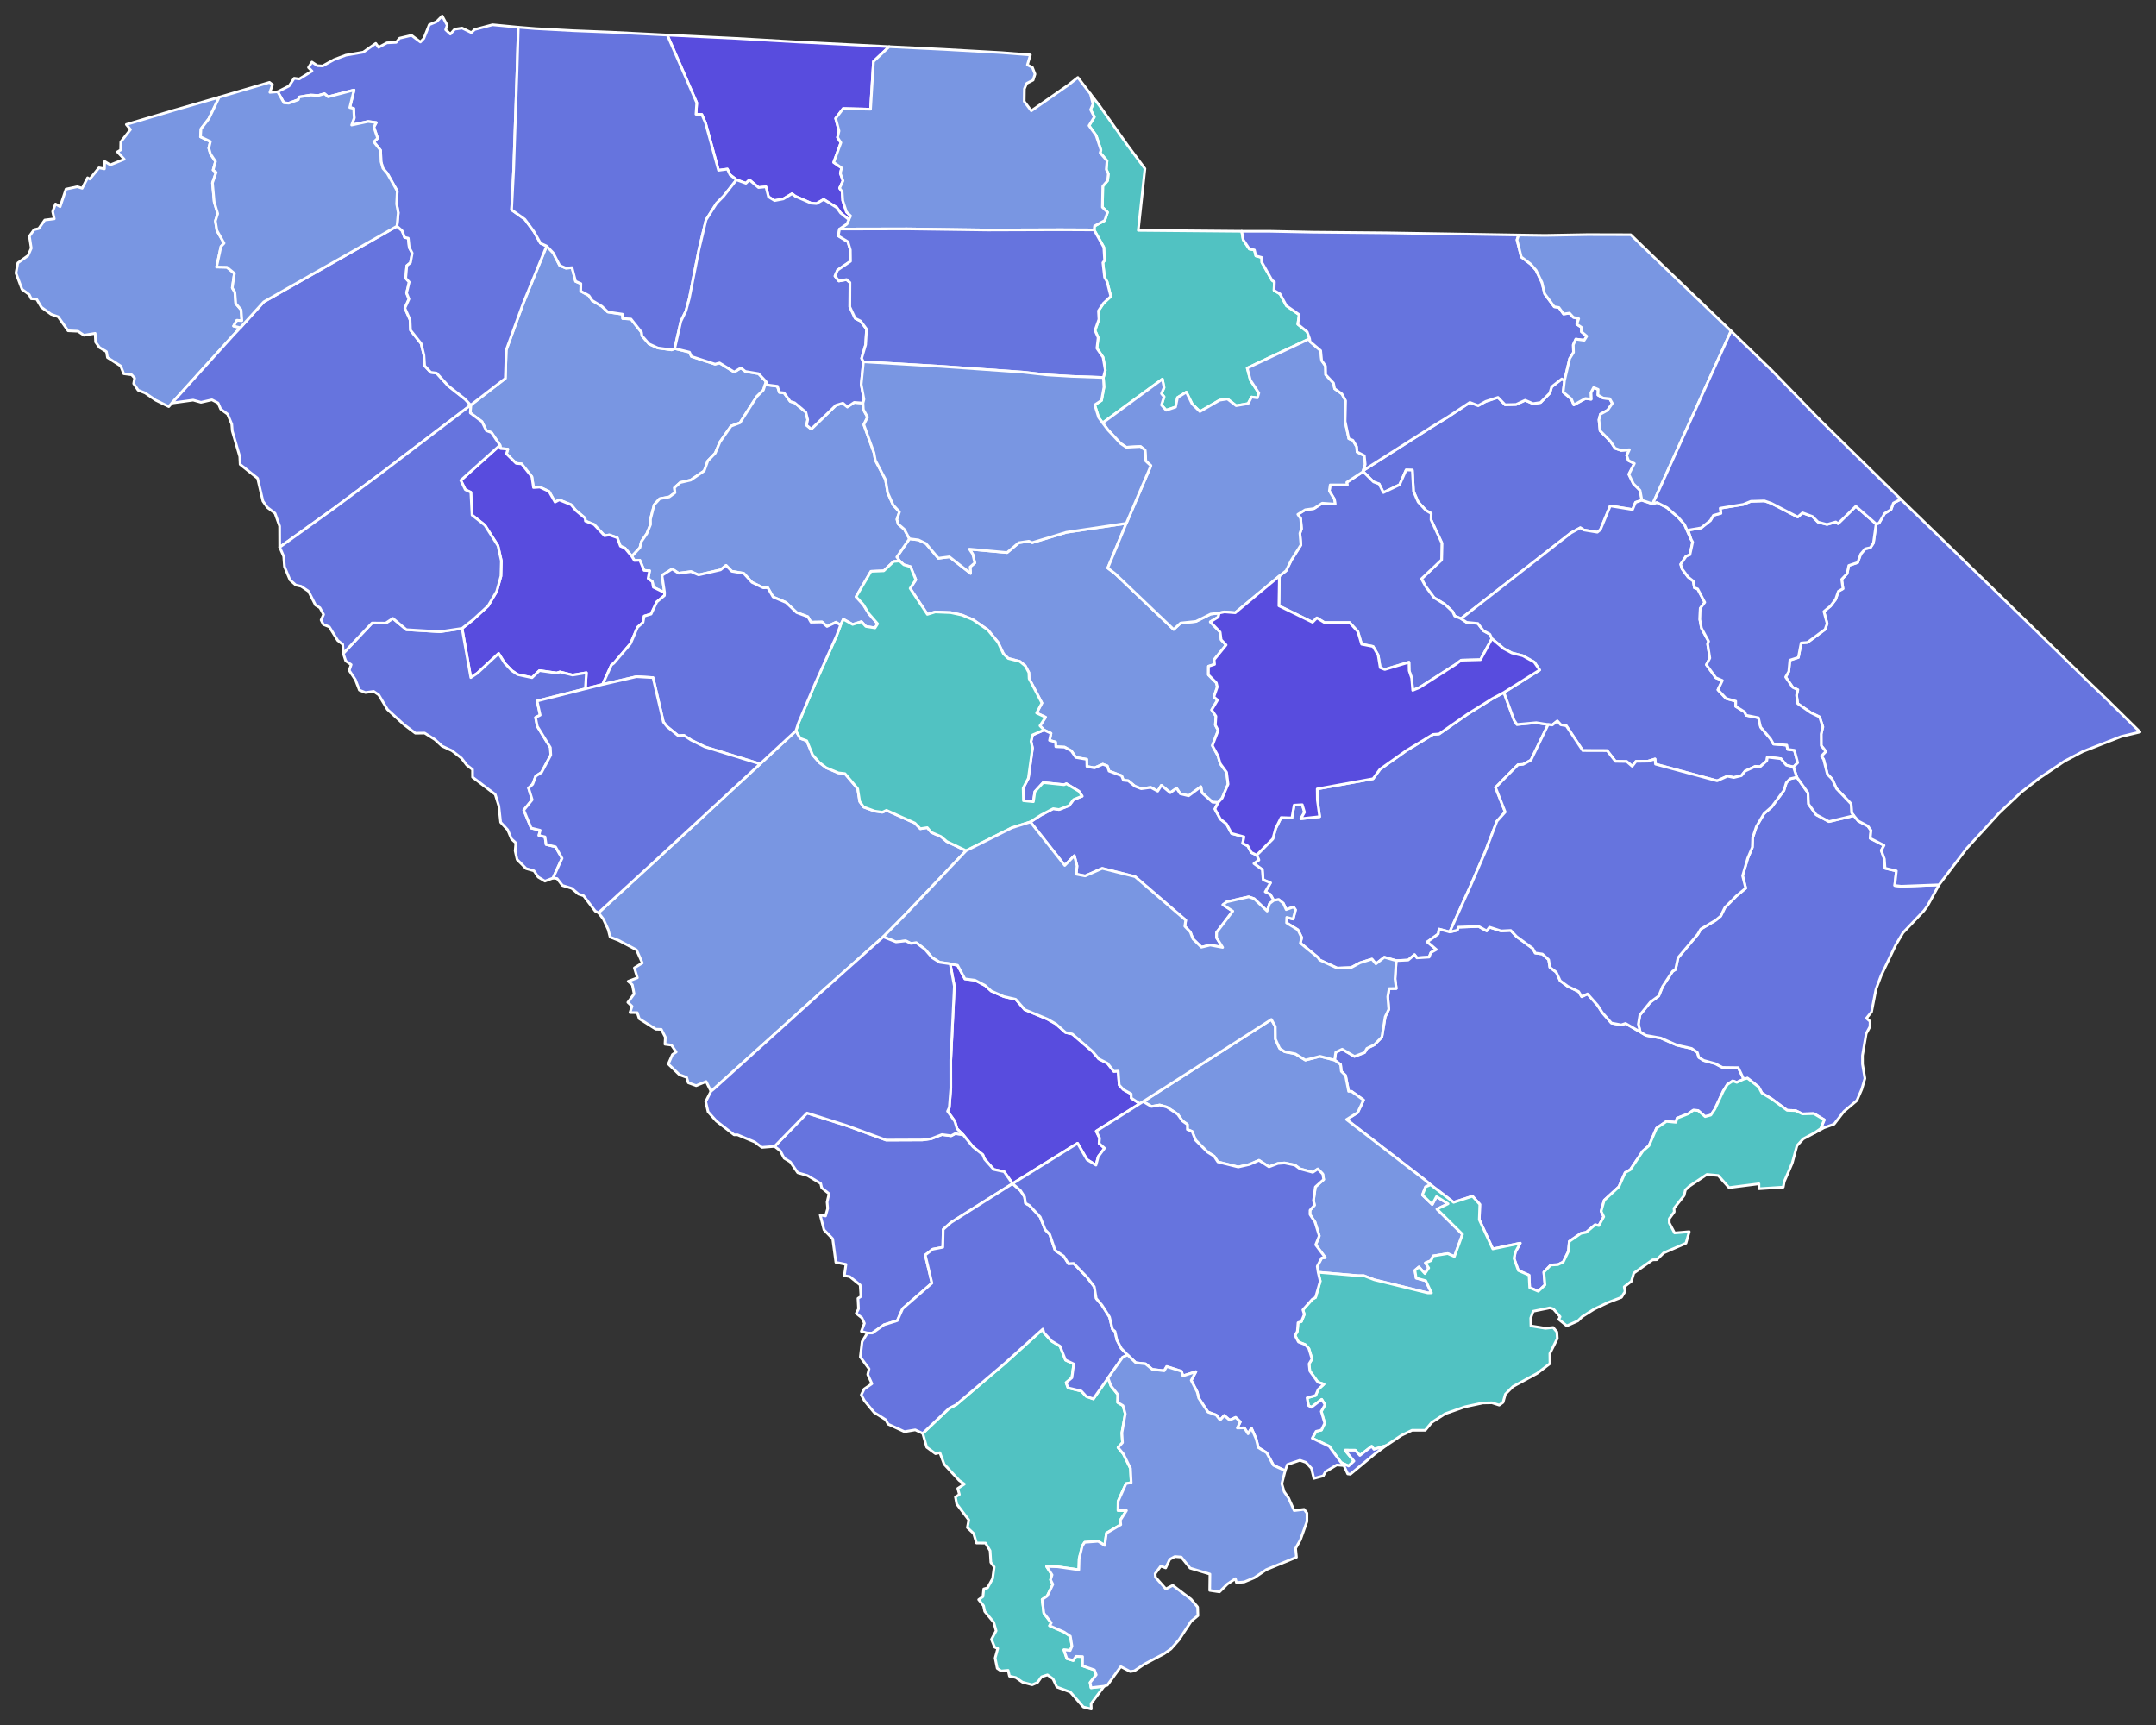 <svg xmlns="http://www.w3.org/2000/svg" viewBox="0 0 810 648"><rect x="0" y="0" width="810" height="648" fill="#333333" stroke="none"/><defs><style>.cls-1{fill:#6674de;}.cls-1,.cls-2,.cls-3,.cls-4{stroke:#fff;stroke-linecap:round;stroke-linejoin:round;}.cls-2{fill:#7996e2;}.cls-3{fill:#584cde;}.cls-4{fill:#51c2c2;}.cls-5{fill:none;}</style></defs><g id="Layer_2" data-name="Layer 2"><g id="Layer_1-2" data-name="Layer 1"><g id="_2010_United_States_Senate_Democratic_Primary_in_South_Carolina" data-name="2010 United States Senate Democratic Primary in South Carolina"><path id="Clarendon" class="cls-1" d="M472.13,321.21l6.07-6.1,1.06-3.89,2.05-4.1,4.05.13.84-4.8,3.06-.17.85,2.83-1.4,2.44,7.08-.77-.87-6.24-.05-4.19,20.98-3.81,2.62-3.58,9.96-7.05,9.93-6.02,2.31-.18,10.82-7.54,9.27-5.77,4.26-2.28,3.82,10.4,1.08,1.63,7.24-.68,4.48.71-6.48,13.37-2.95,1.61-1.9.12-8.44,8.53,3.63,9.22-3.11,3.45-4.5,11.75-5.48,12.7-7.77,17.16-4-1.07-.28,1.83-4.12,2.97,3.38,2.88-2.03,1.14-.68,1.7-4.58.29-.9-1.19-2.38,2.01-4.51.22-4.46-1.28-3.17,2.5-1.49-1.8-4.47,1.39-3.36,1.81-5.19.19-6.6-3.05-.66-.95-6.6-5.42.49-2.07-1.42-2.89-4.26-2.63.07-2.06,2.4.63.89-3.45-.74-1.08-2.76.98-1.06-2.35-1.74-1.42-1.88.32-1.31-2.29-1.88-.94,1.98-3.38-2.76-1.14-.32-3.82-3.15-2.28,1.85-1.35Z"/><path id="Berkeley" class="cls-1" d="M524.54,360.87l4.51-.22,2.38-2.01.9,1.19,4.58-.29.68-1.7,2.03-1.14-3.38-2.88,4.12-2.97.28-1.83,4,1.07,2.85-.64.4-1.16,7.63-.28,3.03,1.67,1.06-1.38,4.35,1.4,3.63-.18,2.2,2.33,6.1,4.47.89,1.68,2.69.38,2.37,2.14.45,2.86,2.39,1.82,1.5,3.24,2.82,2.09,4.08,1.95,1.17,1.93,2.17-1.05,3.78,4.26,1.77,2.75,3.44,3.94,3.7.69,1.6-.54,5.51,3.19,2.16,1.29,5.59,1,5.98,2.65,5.61,1.27,2.12,1.48.58,1.89,1.87,1.14,4.26,1.17,2.73,1.44,5.92.08,2.09,4.31-2.63,1.23-1.5-.56-2.04,1.36-1.51,2.41-3.2,6.86-1.51,2.21-2.12.57-2.67-2.28-1.77-.13-1.82,1.33-4.29,1.67-.45,1.56-3.54-.34-3.73,2.55-2.81,6.55-2.32,2.02-4.72,7.03-1.94,1.08-2.35,5.33-5.51,5.06L601.53,455l.99,2.06-1.83,3.32-1.42-.29-3.34,2.83-1.97.39-4.38,3.02-.34,3.76-1.94,3.98-2,.99-2.68.14-2.6,2.68.43,4.79-2.52,2.39-3.24-1.37-.23-4.66-4.02-1.77-1.63-4.55.49-2.35,1.85-3.37-10.32,2.16-5.07-10.96.2-5.77-2.76-3.06-7.09,2.3-8.65-6.61-2.54-2.12-29.04-22.38,4.18-2.6,2.22-4.71-4.58-3.29-1.03.02L505.51,404l-1.58-1.53-.28-2.56-2.26-1.69.44-2.91,2.42-1.18,4.62,2.71,3.81-1.45.86-1.58,2.79-1.34,2.82-2.87,1.25-7.63,1.36-2.81-.39-4.76.53-3.02,2.66-.04-.46-3.6Z"/><path id="Laurens" class="cls-2" d="M176.84,152.18l13-10.03.34-10.67,6.38-17.54,8.8-21.52,2.48,2.59,2.44,4.72,2.33,1,2.29-.2,1.34,5.15,1.99.86-.05,2.84,3.07,1.66,1.24,1.84,3.64,2.2,2.23,2.12,5.48.82.1,1.62,3.11.2,3.95,4.97.19,1.33,2.64,3.05,3.33,1.52,5.17.71,1.15-.49,5.56,1.35.74,1.62,8.86,2.89,1.7-.45,5.5,3.41,2.51-1.56,1.7,1.34,4.93.83,2.85,3.02-1.04,3.18-2.5,2.46-6.27,9.8-3.36,1.25-4.18,5.98-1.76,4.18-2.79,2.9-1.36,3.76-5.06,3.46-3.96.92-2.16,1.94.2,1.89-2.14,1.58-3.61.68-2.06,2.27-1.39,5.39.02,2.03-1.38,3.38-2.09,3.06-.51,2.23L237.37,209l-2.58-3.1-1.72-.74-1.18-3.19-2.96-1.03-1.81.3-3.93-4.2-3.25-1.3-.12-1.09-3.48-2.9-1.79-2.16-4.47-1.81-1.55.83-2.28-4.02-3.47-1.61-2.36.16-.6-4.02-3.87-4.87-2.03-.18-3.66-3.61.54-1.75-2.69-.23-.27-1.25-3.21-4.74-1.94-.73-1.63-3.38-4.37-3.26Z"/><path id="Dorchester" class="cls-2" d="M429.5,413.81l48.15-30.85,1.47,2.66.05,4.72,1.59,3.48,1.9,1.26,4,.81,3.77,2.33,5.52-1.41,5.44,1.41,2.26,1.69.28,2.56,1.58,1.53,1.16,5.97,1.03-.02,4.58,3.29-2.22,4.71-4.18,2.6,29.04,22.38,2.54,2.12-1.87.79-1.2,3.05,3.69,3.56,1.61-2.96,4.35,2.71-4.17,2,9.58,9.47-3.03,8.34-2.54-1.11-5.45.9-.8,1.75-2.11.86,1.24,1.9-1.43,2.11-2.25-2.48-1.5,1.26.47,2.91,3.61,1,2.13,4.55-1.42.01-20.06-4.93-3.93-1.52H510.3l-15.08-1.3-.34-2.23,1.67-3.13,1.33-.18-3.58-4.79,1.34-3.34-1.59-5.14-1.9-2.9.02-1.61,1.67-1.86-.37-1.78.7-5.09,3.12-2.78-.32-2.03-1.87-1.94-1.9,1.25-4.85-1.31-1.84-1.38-3.88-.81-2.53.18-3.34,1.27-3.77-2.45-3.56,1.55-4.24.96-7.64-1.91-1.41-2.14-2.49-1.56-4.49-4.47-1.29-3.28-1.78-.73.01-1.87-1.91-1.37-1.72-2.47-4.08-2.7-2.7-.77-3.11.54Z"/><path id="Georgetown" class="cls-1" d="M675.06,291.95l4.18,5.87.23,4.22,2.83,3.98,4.83,2.61,9.34-2.24,1.7,2.04,3.58,1.88,1.18,1.64-.31,2.96,5.21,2.66-1.04,1.9,1.16,3.2.25,3.49,4.26,1-.61,5.48,2.44.29,14.19-.55-4.35,7.93-1.37,1.86-7.83,8.24-2.72,4.58-5.5,11.51-1.93,5.15-1.65,8.47-1.91,2.38,1.36,1.18-.04,1.98-1.42,2.62-1.4,8.24.01,3.23.91,5.36-1.19,4.07-1.82,4.22-4.84,4.08-3.73,4.81-3.82,1.36-3.55,1.92,2.3-1.58,1.38-3.33-3.92-2.34-4.28.12-2.6-1.24-3.15-.11-5.8-4.27-3.68-2.2-1.21-2.28-4.21-3.32-1.39.35-2.09-4.31-5.92-.08-2.73-1.44-4.26-1.17-1.87-1.14-.58-1.89-2.12-1.48-5.61-1.27-5.98-2.65-5.59-1-2.16-1.29-.69-2.92.57-3.44,3.92-4.82,3.16-2.33,1.44-3.53,3.78-5.75,1.09-.67.93-4.41,7.43-8.82,1.13-1.95,5.6-3.32,1.87-1.55,1.58-3.22,4.3-4.33,3.53-2.93L654.69,329l1.93-6.63,1.73-4.11.12-3.56,1.36-4.14,2.88-4.89,2.91-2.56,4.59-6.18.89-2.9,1.4-1.47Z"/><path id="Darlington" class="cls-1" d="M512.14,177.16l.02-.41,25.69-16.36,5.84-3.58,8.52-5.63,3.15,1.18,2.82-1.57,4.6-1.51,2.68,2.76,4.11-.11,3.42-1.58,2.96,1.27,2.82-.41,3.49-3.55.68-2.33,3.82-3,1.02.63-.51,4.34,3.09,2.57.92,2.21,4.36-2.38,2.13.27-.09-2.44,1.04-1.97,1.72.72-.1,2.09,1.95,1.15,2.47.25,1,1.75-1.77,2.56-2.71,1.5-.55,2.1.41,4.13,3.86,3.91,1.78,2.68,2.25.79,3.13-.27-1.02,2.16.67,1.91,2.22,1.12-2.08,4.07,1.73,3.55,2.49,2.47.68,3.7-2.39.82-1.12,2.69L604.97,190.04l-3.71,8.95-1.15.93-5.11-.84-1.28-.82-3.48,1.91-41.33,32.21-2.39-.97-.78-1.68-2.94-2.72-4.03-2.48-3.13-4.16-1.6-2.93,7.55-7.13.11-6.31-4.07-8.72.05-2.42-1.96-1.12L532.78,188.56l-1.74-3.98-.43-7.97-2.33-.08-2.44,5.54-6.1,2.96-1.62-3.23-2.09-.77Z"/><path id="Oconee" class="cls-2" d="M82.36,36.51l-3.9,8.1-2.95,3.81-.19,2.97,3.72,1.77-.59,2.49.63,2.19,1.89,2.82-.9,3.21,1.13.87L79.83,68.7l.64,7.1,1.33,4.47L80.92,83l.58,3.6,2.69,4.76-1.17,1.25-1.64,7.69,3.86.08,2.83,2.32-.81,5.43.98,1.63.34,4.28,1.99,2.3.3,4.12-1.86-.13-1.25,2.15,2.52.62-.86.94-1.75,1.86L64.58,151.41l-1.18,1.33-4.94-2.43-3.95-2.7-2.62-1.03-1.67-2.49.36-2.05-1.12-1.27-2.97-.38-1.16-2.91-4.95-3.17-.39-2.21-2.61-1.57-1.46-2.03-.17-3.28-4.23.71-2.22-1.5-3.72-.18-3.71-5.26-2.69-.95-3.62-2.62-1.83-3.09-2.01-.11-.73-1.55-2.72-1.99L6,102.59l.7-3.82,3.82-2.75,1.22-2.78-.7-4.53,1.77-2.44,1.75-.42,2.26-3.2,3.57-.45-.61-2.73,1.07-2.84,1.73,1.01,2.21-6.59,4.25-.91,1.83.58,2.04-3.93.83.48,3.42-4.23,2.07.39.09-2.78,2.11,1.29,5.24-2.11-2.55-2.78,1.2-.71.06-3.04,3.64-4.63-1.56-1.91L65.44,41.4Z"/><path id="Aiken" class="cls-2" d="M224.85,342.88l20.39-18.66,40.32-37.24,13.46-12.46,1.65,2.86,2.42.88,2.21,5.32,2.54,2.87,2.58,1.97,4.56,1.91,2.46.28,4.78,5.65.77,4.83,1.49,2.08,4.15,1.53,2.87.41,1.54-.72,10.65,4.79,2.07,2.12,2.6-.41,1.55,1.81,3.6,1.54,2.19,1.88,7.27,3.44-22.82,23.97-8.32,8.39L307.72,373.4l-39.74,35.84-.88.69-1.8-3.65-3.76,1.55-2.96-1.09-.62-2.02-2.72-1-4.16-4.02,1.55-3.56,1.41-.95-1.77-2.59-2.44-.32.14-2.66-1.52-2.93-2.06-.07-6.22-3.93-.76-2.29-2.73-.04.77-2.35-1.57-1.47,2.35-3.18-.67-3.43-1.56-1.3,3.46-1.32-1.13-3.72,2.98-1.83-2.17-4.93-6.78-3.6-3.15-1.21-.72-2.84-1.8-3.89Z"/><path id="Bamberg" class="cls-3" d="M356.97,362.06l2.78.54,2.76,5.12,3.77.49,3.84,2,2.29,2.07,4.73,2.08,4.47,1.02,3.37,3.9,8.49,3.52,3.26,1.86,3.59,3.2,2.54.58,7.66,6.6,2.29,2.73,3.24,1.64,2.43,3.06,1.62-.12.38,5.23,1.56,1.71,2.93,1.63.04,1.57,3.21,2.1-16.37,10.33,1.27,2.61-.19,2,2.04,1.8-2.36,3.14-.86,3.21-3.37-2.09-3.55-6.12-24.41,15.16-3.18-4.49-3.91-.83-3.44-3.91-.64-1.62-3.7-2.96-3.75-4.59-2.24-2.2-.83-2.77-2.74-3.82.65-1.4.57-7.26-.01-10.61,1.34-27.69Z"/><path id="Richland" class="cls-2" d="M341.67,202.39l3.37.42,2.82,1.36,4.69,5.54,4.13-.54,7.97,6.23-.19-2.41,1.77-1.54-.77-3.27-1.27-1.91,14.16,1.3,4.41-3.7,3.77-.56,1.23.54,12.83-3.89,22.56-3.37-6.97,16.79,2.77,2.13,21.99,20.94,2.61-2.41,5.74-.6,5.55-2.77,3.23-.39-.39,1.52-2.98,1.81,3.72,3.86.36,2.86,1.87,1.96-4.49,5.51.15,1.77-2.29.72-.02,3.22,2.98,2.99.37,1.53-1.31,3.77,1.4,1.16-2.22,3.72,1.61,2.36-.22,3.34,1.06,2-2.19,5.68,2.1,3.85.88,2.99,2.37,3.22.56,4.46-2.21,5.2-1.5,1.66-2.12-.08-3.95-3.53-.45-2.31-4.59,3.41-3.14-.75-1.39-2.09-2.38,1.69L436.32,295l-1.37,2.2-2.6-1.41-3.6.48-2.38-.93-2.5-2.06-1.82-.19-.67-1.67-4.72-1.76-.66-1.93-1.69-.64-3.12,1.37-2.84-.53-.07-2.69-4.1-.71-1.71-2.48-2.53-1.39-3.29-.17-.09-1.74-2.26-.63.54-2.64-2.63-1.25-1.51-1.6,2.11-3.2-3.37-1.58,1.99-3.76-4.79-9.14-.1-2.28-1.37-2.55-2.03-1.65-4.35-1.12-1.8-1.73-2.07-4.37-3.81-4.63-5.58-3.84-4.19-1.75-4.19-.91-5.78-.24-2.96.9-6.48-9.76,2.13-3.24-2.01-4.9-2.48-.71-1.58-1.43-1.06-1.49Z"/><path id="Cherokee" class="cls-3" d="M334.08,17.52l-5.92,5.57-1.1,17.94-10.28-.25-2.83,3.7,1.27,4.72-.57,2.41,1.27,1.98L313.22,61l2.99,2.08-.51,1.99,1.02,2.83-1.3,2.78.96,1.3.23,3.35,1.41,4.31,1.55,1.45-.66,1.41-3.1-2.5-1.41-1.99-4.95-3.11-2.69,1.57-2.04-.15-5.91-2.59-1.26-.96-3.27,1.96-3.26.62-2.29-1.41-.97-3.76-2.78.27-3.44-2.88-1.3,1.27-3.55-1.28-2.43-1.91-.98-2.14-3.34.46-4.88-17.76L263.66,43l-2.19-.08.29-4.31L250.7,13.17l26,1.26,22.08,1.29Z"/><path id="Allendale" class="cls-1" d="M361.8,426.23l3.75,4.59,3.7,2.96.64,1.62,3.44,3.91,3.91.83,3.18,4.49-23.14,14.6-2.93,2.61-.14,6.69-3.78.74-2.81,2.17,2.51,10.57-11.02,9.6-1.99,4.48-4.97,1.55-4.41,3.12-1.87-.02-2.28-.62,1.16-3.01-.93-2.04-2.14-1.7.86-1.7-.21-3.92,1.12-.75-.3-4.29-3.91-3.16-2.03-.34.61-4.25-3.79-.76-1.19-8.83-3.27-3.38-1.43-5.61,2,.4.81-2.83-.22-2.38.73-3.15-2.74-2.18-.39-1.65-4.95-2.99-3.67-1.06-2.81-4.08-2.3-1.38-1.47-2.8L291,430.64l12.2-12.53,14.94,4.74,14.78,5.42,13.65-.06,3.25-.44,4.06-1.57,3.45.46,1.55-.83Z"/><path id="Calhoun" class="cls-1" d="M392.21,274.23l2.63,1.25-.54,2.64,2.26.63.09,1.74,3.29.17,2.53,1.39,1.71,2.48,4.1.71.07,2.69,2.84.53,3.12-1.37,1.69.64.66,1.93,4.72,1.76.67,1.67,1.82.19,2.5,2.06,2.38.93,3.6-.48,2.6,1.41,1.37-2.2,3.34,2.78,2.38-1.69,1.39,2.09,3.14.75,4.59-3.41.45,2.31,3.95,3.53,2.12.08-1.24,2.45,2.07,3.81,2.29,1.83,1.91,3.55,4.66,1.27-.49,2.46,1.91.97,1.35,2.47,1.99.96.81,1.83-1.85,1.35,3.15,2.28.32,3.82,2.76,1.14-1.98,3.38,1.88.94,1.31,2.29-1.55,1.18-.93,2.83-4.86-4.64-2.03-.71-8.24,1.87-1.47,1.1,3.71,2.41-6.07,7.95-.03,2.02,2.29,3.65-4.68-.88-3.31.8-3.18-3.12-.97-2.55-2.08-2.19.33-2.29-19.03-16.36-12.34-3.1-6.39,2.84-3.37-.66.3-3.11-1-3.84-3.6,3.66-12.92-16.34,3.91-2.55,4.66-2.44,2.18.33,3.79-1.47,1.7-2.29,3.21-1.26-1.21-1.84-4.72-2.83-.86.37-7.84-.81-3.15,3.43-.54,3.76-3.74-.37-.11-4.74,1.95-3.72,1.56-11.34-.57-2.52.62-2.4Z"/><path id="Lancaster" class="cls-4" d="M409.68,35.29l3.51,4.57L423.63,54.6l6.52,8.75-2.51,23.18,38.88.34.54,3.19,2.32,3.48,1.9.36.54,2.22,2.21.6.04,1.82,3.82,6.74.89.63-.12,3.18,2.24,1.33,2.4,4.43,4.81,3.37-.52,3.58,3.51,2.84.92,2.59-23.44,11.04,1.18,4.52,3.18,4.85-.55,1.82-2.18-.31-1.3,2.47-4.5.78-3.26-2.52-2.95.45-7.4,4.28-2.93-2.88-2.17-4.43-3.32,2.05-.73,3.56-3.53,1.2-1.76-1.96.97-3.11-.98-1.17.97-2.26-.61-3.2-22.45,16.45-1.5-2.02-1.48-4.75,2.56-1.69.91-4.97-.22-3.62.72-2.74-.84-4.85-2.31-3.38.47-4.02-1.19-2.71,1.48-4.16-.18-3.2,1.91-2.86,2.73-2.56-1.39-5.48-.95-1.67-.63-5.5.65-.87-.31-4.92-3.64-6.53.17-1.46,3.83-2.08,1.04-3.09-1.92-1.89.14-7.9,1.81-2.09.28-2.57-.78-1.64.28-3.24-2.59-3.01.31-1.01-1.8-5.46-2.68-3.73,1.99-3.25-1.39-2.73.88-2.12Z"/><path id="Horry" class="cls-1" d="M704.85,196.82l1.08-.29,2.11-3.66,2.39-1.44.91-2.46,2.78-1.44,33.27,32.29,36.06,35.15,7.94,7.6L804,274.98l-7.1,1.7-14.45,5.66-6.9,3.64-9.64,6.53-6.6,5.14-8.19,7.72-12.28,13.4L728.48,332.38l-14.19.55-2.44-.29.61-5.48-4.26-1-.25-3.49-1.16-3.2,1.04-1.9-5.21-2.66.31-2.96-1.18-1.64-3.58-1.88-1.7-2.04-.83-1.07-.19-3.33-5.5-5.76-1.67-3.61-1.74-1.76-1.42-5.58-.83-1.26,1.66-1.74-1.73-2.19-.02-4.37.63-2.64-1.23-3.75-3.28-1.6-4.93-3.41-.44-3.15.48-2.04-1.92-.92-2.66-3.88,1.19-2.09.4-4.24,3.2-1.04,1.04-5.43,2.39-.21,6.61-4.9.76-2.19-1.21-4.52,2.49-2.05,1.91-2.5,1.03-3.04,1.74-.98-.49-3.51,2.02-2.13.66-3.07,3.34-1.12,1.13-3.17,1.68-1.97,1.96-.43,1.13-1.74Z"/><path id="Jasper" class="cls-4" d="M346.67,538.45l9.95-9.44,2.61-1.33,18.35-15.59,14.22-12.83.39,1.36,2.86,3.13,3.19,1.93,2.08,5.23,3.09,1.46-.7,5.17-2.18,1.84.72,1.95,5.01,1.23,1.82,1.98,2.68.96,5.53-7.86,1.07,2.93,2.61,3.29-.07,2.97,2.01,1.2.85,3.08-1.28,7.17.23,3.64-1.67,1.84,1.99,2.38,2.68,5.46.27,5.36-1.94.37-2.97,6.61-.03,3.47,3.17.03-2.31,3.61.17,1.7-5.39,3.17-.65,4.62-2.45-1.56-5.06.38-.92,1.36-1.16,4.77-.13,4.2-7.93-1.14-4.19-.13,2.06,3.18-.57,1.85.87,1.72-2.12,4.39-1.9,1.28.64,5.16,2.78,3.63-.63,1.07,5.36,2.34,2.45,1.62.61,3.75-.68,1.59-2.36-.24,1.11,3.3,2.41.71,1.03-1.54,2.47.08-.03,3.46,4.49,1.56.67,1.81-2.31,2.92.36,1.95,4.9-.58-4.88,6.54.07,2.03-2.97-.75-4.91-5.63-5.04-1.88-1.47-3.07-2.07-1.49-2.22.72-1.51,2.13-2.02.87-3.64-.97-2.51-1.76-2.38-.51-.5-2.18-2.63.23-1.47-1-.78-3.85.97-3.6-1.16-.5-1.19-2.92,1.74-3.23-.89-3.2-3.39-4.08-.44-2.12-1.83-2.31,1.61-1.13.3-2.88,1.43-.42,1.91-3.5.58-4.34-1.26-1.71-.27-4.38-1.72-2.89-3.4-.02-1.07-3.57-2.36-2.21.54-2.86L359.44,565l-.49-2.67,1.49-.92-.61-2.27,2.49-1.64-1.94-1.36-5.67-6.1-1.6-4.34-1.65.37-3.31-2.42Z"/><path id="Hampton" class="cls-1" d="M325.87,500.74l1.87.02,4.41-3.12,4.97-1.55,1.99-4.48,11.02-9.6-2.51-10.57,2.81-2.17,3.78-.74.14-6.69,2.93-2.61,23.14-14.6,2.96,2.6,1.54,2.34.38,2.46,1.47.79,4.03,4.33,1.86,4.75,1.72,1.78,2.04,6.02,3.2,2.15,1.78,2.83,1.98-.09,4.97,5.14,2.78,3.63.72,4.4,2.12,2.47,2.88,4.51,1.1,4.6.95.78.71,3.23,1.66,3.17,2.34,2.44-1.84.9-5.48,7.78-5.53,7.86-2.68-.96-1.82-1.98-5.01-1.23-.72-1.95,2.18-1.84.7-5.17-3.09-1.46-2.08-5.23-3.19-1.93-2.86-3.13-.39-1.36-14.22,12.83-18.35,15.59-2.61,1.33-9.95,9.44-2.82-1.32-4.04.68-6.16-2.83-.89-1.64-4.35-2.74-3.68-4.46-1.16-2.13,1.08-2.2,2.92-2.02L326,516.33l.5-2.12-3.29-4.47.68-5.77Z"/><path id="York" class="cls-2" d="M334.08,17.52l20.51,1.02,21.73,1.23,10.78.85-1.11,3.76,1.88.95.98,2.51-.72,2.24-2.42,1.25-.85,2.03-.07,4.73,2.66,3.54,13.74-9.57,3.76-2.96,4.73,6.19.94,3.8-.88,2.12,1.39,2.73-1.99,3.25,2.68,3.73,1.8,5.46-.31,1.01,2.59,3.01-.28,3.24.78,1.64-.28,2.57-1.81,2.09-.14,7.9,1.92,1.89-1.04,3.09-3.83,2.08-.17,1.46-12.56-.06-27.48.09-30.23-.41-25.38.06,2.76-1.89.75-1.65.66-1.41-1.55-1.45-1.41-4.31-.23-3.35-.96-1.3,1.3-2.78-1.02-2.83.51-1.99L313.22,61l2.7-7.41-1.27-1.98.57-2.41-1.27-4.72,2.83-3.7,10.28.25,1.1-17.94Z"/><path id="Newberry" class="cls-2" d="M287.83,143.38l.55,1.23,3.7.48.72,2.3,1.76.19,2.34,3.22,1.63.5,4.23,3.53.69,2.8-.42,2.11,1.76,1.44,9.28-8.94,2.6-.79,1.69,1.42,2.56-1.71,3.31.25.13,2.43,1.57,2.86-1.4,2.81,3.82,10.58.5,2.77,3.85,7.34.81,4.91,2.05,4.59,2.37,2.58-.95,2.81.5,1.8,2.3,1.98,1.89,3.52-4.74,6.86,1.06,1.49-2.23.17-3.73,3.52-4.81.2-5.6,9.55,2.69,2.9,2.09,3.43,3.31,3.81-.97,1.55-3.44-.54-1.65-1.8-3.32,1.04-3.48-1.94-1.06,2.19-1.69-1.08-3.39,1.59-1.88-1.68-4.16.08-1.19-2.07-4.19-1.55-3.96-3.77-4.89-2.08-2-3.49-1.74.02-4.18-2.02-3.1-3.4-4.5-.77-2.15-2.21-2.06,1.67-8.25,1.91-2.86-1.24-4.67.61-2.39-1.6-3.83,2.41.98,6.5-4.24-2.07-.36-2.05-1.6-1.24.56-2.89-2.08-.13-1.58-3.79-2.05.06-.97-1.54,3.06-3.28.51-2.23,2.09-3.06,1.38-3.38-.02-2.03,1.39-5.39,2.06-2.27,3.61-.68,2.14-1.58-.2-1.89,2.16-1.94,3.96-.92,5.06-3.46,1.36-3.76,2.79-2.9,1.76-4.18,4.18-5.98,3.36-1.25,6.27-9.8,2.5-2.46Z"/><path id="Lexington" class="cls-4" d="M315.79,234.82l1.06-2.19,3.48,1.94,3.32-1.04,1.65,1.8,3.44.54.97-1.55-3.31-3.81-2.09-3.43-2.69-2.9,5.6-9.55,4.81-.2,3.73-3.52,2.23-.17,1.58,1.43,2.48.71,2.01,4.9-2.13,3.24,6.48,9.76,2.96-.9,5.78.24,4.19.91,4.19,1.75,5.58,3.84,3.81,4.63,2.07,4.37,1.8,1.73,4.35,1.12,2.03,1.65,1.37,2.55.1,2.28,4.79,9.14-1.99,3.76,3.37,1.58-2.11,3.2,1.51,1.6-4.26,1.84-.62,2.4.57,2.52-1.56,11.34-1.95,3.72.11,4.74,3.74.37.54-3.76,3.15-3.43,7.84.81.86-.37,4.72,2.83,1.21,1.84-3.21,1.26-1.7,2.29-3.79,1.47-2.18-.33-4.66,2.44-3.91,2.55-6.98,2.21-17.16,8.59-7.27-3.44-2.19-1.88-3.6-1.54-1.55-1.81-2.6.41-2.07-2.12-10.65-4.79-1.54.72-2.87-.41-4.15-1.53-1.49-2.08-.77-4.83-4.78-5.65-2.46-.28-4.56-1.91-2.58-1.97-2.54-2.87-2.21-5.32-2.42-.88-1.65-2.86.98-2.98,6.17-14.6,8.16-18.2Z"/><path id="Lee" class="cls-1" d="M480.66,216.38l2.52-1.99,2.02-4.08,3.55-5.61-.39-4.37.6-1.67-.31-3.88-1.06-1.56,2.79-1.73,3.25-.44,3.12-2.02,4.81.35-.2-1.76-1.94-3.19.32-2.28,6.4.01-.17-.98,6.17-4.02,3.89,3.87,2.09.77,1.62,3.23,6.1-2.96,2.44-5.54,2.33.08.43,7.97,1.74,3.98,2.94,3.18,1.96,1.12-.05,2.42L541.7,204l-.11,6.31-7.55,7.13,1.6,2.93,3.13,4.16,4.03,2.48,2.94,2.72.78,1.68,2.39.97,2.08,1.4,4.24.41,2.08,2.74,2.43,1.32.76,1.67-4.28,7.9-7.25.19-2.06,1.57-13.56,8.67-2.6,1.08-.39-4.58-.94-2.79-.07-3.19-9.1,2.73-1.71-.68-.77-4.68-1.91-3.29-4.31-.84-1.41-4.74-3.1-3.4-9.48-.01-2.82-1.74-1.63,1.63-12.63-6.17Z"/><path id="Kershaw" class="cls-2" d="M414.26,158.86l22.45-16.45.61,3.2-.97,2.26.98,1.17-.97,3.11,1.76,1.96,3.53-1.2.73-3.56,3.32-2.05,2.17,4.43,2.93,2.88,7.4-4.28,2.95-.45,3.26,2.52,4.5-.78,1.3-2.47,2.18.31.55-1.82-3.18-4.85-1.18-4.52,23.44-11.04.15,1.08,4.01,3.41.35,3.68,1.45,2.07.08,3.31,2.93,3.11.42,2.13,2.74,1.95,1.38,2.55-.18,7.73,1.39,6.52,1.53.61,1.45,2.46.12,1.92,2.73,1.42.34,3.26-.75,2.31-.02.41-6.17,4.02.17.98-6.4-.01-.32,2.28,1.94,3.19.2,1.76-4.81-.35-3.12,2.02-3.25.44-2.79,1.73,1.06,1.56.31,3.88-.6,1.67.39,4.37-3.55,5.61-2.02,4.08-2.52,1.99-16.59,13.8-4.04-.32-1.96.42-3.23.39-5.55,2.77-5.74.6-2.61,2.41-21.99-20.94-2.77-2.13,6.97-16.79,9.24-21.66-1.91-1.74-.3-4.12-1.71-1.35-5.33.29L421,166.59l-4.76-5.1Z"/><path id="Charleston" class="cls-4" d="M495.22,477.92l15.08,1.3h2.08l3.93,1.52,20.06,4.93,1.42-.01-2.13-4.55-3.61-1-.47-2.91,1.5-1.26,2.25,2.48,1.43-2.11-1.24-1.9,2.11-.86.8-1.75,5.45-.9,2.54,1.11,3.03-8.34-9.58-9.47,4.17-2-4.35-2.71-1.61,2.96-3.69-3.56,1.2-3.05,1.87-.79,8.65,6.61,7.09-2.3,2.76,3.06-.2,5.77,5.07,10.96,10.32-2.16-1.85,3.37-.49,2.35,1.63,4.55,4.02,1.77.23,4.66,3.24,1.37,2.52-2.39-.43-4.79,2.6-2.68,2.68-.14,2-.99,1.94-3.98.34-3.76,4.38-3.02,1.97-.39,3.34-2.83,1.42.29,1.83-3.32-.99-2.06,1.17-4.12,5.51-5.06,2.35-5.33,1.94-1.08,4.72-7.03,2.32-2.02,2.81-6.55,3.73-2.55,3.54.34.45-1.56,4.29-1.67,1.82-1.33,1.77.13,2.67,2.28,2.12-.57,1.51-2.21,3.2-6.86,1.51-2.41,2.04-1.36,1.5.56,2.63-1.23,1.39-.35,4.21,3.32,1.21,2.28,3.68,2.2,5.8,4.27,3.15.11,2.6,1.24,4.28-.12,3.92,2.34-1.38,3.33-2.3,1.58-4.25,2.26-2.34,2.57-1.79,6.57-2.97,6.87-.39,2.11-9.12.6v-1.86l-11.25,1.44-4.04-4.54-4.25-.42-6.5,4.36-1.6,1.49-.48,2.07-3.79,4.82.09,1.33-1.89,2.59.01,1.57,1.99,3.75,5.52-.46L633.41,467l-8.4,3.67-2.58,2.54-1.56.05-7.05,4.99-.92,3.07-2.69,2.08.33,1.75-1.38,2.21-5.05,1.94-5.22,2.49-4.51,2.85-1.58,1.56-4.17,1.86-3-2.44.49-1-2.5-2.91-1.35-.42-6.26,1.28-.92,2.54.07,2.97,5.45.89,2.9-.3,1.4,1.67.16,2.48-2.8,5.63.04,3.77-4.79,3.67-9.13,4.97-2.83,2.85-.87,3.08-1.44,1.03-2.74-.87-3.44.07-6.71,1.44-7.47,2.62-5,3.26-2.44,2.93h-4.97L526.53,539.18,520.73,543.05l-4.54,1.39-.85-1.14-4.44,3.42L509.16,544.78l-3.85-.02,3.36,4.09-2.02,1.86-2.8-1.31-4.48-6.11L493,540.26l1.45-2.59,2.01-.49,1.22-2.57-1.29-4.42,1.4-2.5-1.24-2.01-3.88,2.97-1.07-.66-.55-2.88,3.23-.91.96-2.28,2.15-1.97-2.26-.73-3.03-4.19-.29-2.72,1.1-1.8-1.17-3.88-1.42-1.55-2.5-.97-1.29-2.47.87-1.53.26-3.25,1.27-.43,1.09-2.69-.53-1.7,3.56-4,1.19-.66,1.76-6.11Z"/><path id="Chesterfield" class="cls-1" d="M466.52,86.87h10.2l16.48.34,27.35.25,50,.82-.62,1.81,1.61,6.44,3.52,2.67,2.05,2.34,2.21,4.59,1,4.22,3.61,4.88,1.75.28,1.74,2.43,2.24-.31,1.42,1.56,2.03.52-.71,2.08,1.73,1.15-.01,1.65,2.02,1.71-.95,1.53-3.15-.44-.96,2.14.08,2.85-1.44,2.32L587.78,142.96l-1.02-.63-3.82,3-.68,2.33-3.49,3.55-2.82.41-2.96-1.27-3.42,1.58-4.11.11-2.68-2.76-4.6,1.51-2.82,1.57-3.15-1.18-8.52,5.63-5.84,3.58-25.69,16.36.75-2.31-.34-3.26-2.73-1.42-.12-1.92-1.45-2.46-1.53-.61-1.39-6.52.18-7.73-1.38-2.55-2.74-1.95-.42-2.13-2.93-3.11-.08-3.31-1.45-2.07-.35-3.68-4.01-3.41-.15-1.08-.92-2.59-3.51-2.84.52-3.58-4.81-3.37-2.4-4.43-2.24-1.33.12-3.18-.89-.63-3.82-6.74-.04-1.82-2.21-.6-.54-2.22-1.9-.36-2.32-3.48Z"/><path id="Anderson" class="cls-1" d="M87.67,125.9l1.75-1.86.86-.94,8.83-9.72,50.04-28.42,1.94,1.74.92,2.47,1.38.31.37,3.5,1.11,2.09-.66,3.61-1.38,1.14-.41,4.71,1.32,1.42-1,4.14.91,2.23-1.55,3.41,1.95,4.39.17,3.91,4,5.03,1.05,4.36.27,3.99,2.28,2.45,2.21.29,4.39,4.82,6.23,4.91,2.19,2.3-32.67,24.84-18.61,13.86-20.48,14.68-.03-7.91-1.73-4.84-2.91-2.22-1.64-2.34-1.99-8.56-6.56-5.25-.14-2.92-2.81-9.62-.2-2.57-1.57-3.76-2.58-1.87-.99-2.31-2.32-1.2-4.09.94-2.94-.83-8,1.11Z"/><path id="Florence" class="cls-1" d="M548.91,232.38l41.33-32.21,3.48-1.91,1.28.82,5.11.84,1.15-.93,3.71-8.95,8.37,1.37,1.12-2.69,2.39-.82,4.06,1.38,1.57-.53,3.82,1.95,4.09,3.53,2.46,2.77,2.42,5.48.66,1.14-1.03,4.77-1.46.6-2.01,2.98.5,1.71,2.28,3.08,1.94,1.53.43,2.5,1.24.45,2.66,5.03-1.71,2.26-.14,4.19.61,3.26,2.68,4.94-.36,1.03.82,5.27-1.29,2.5,3.55,4.88,2.45,1.03-1.66,3.5,3.05,3.25,3.63,1.02-.01,1.96,3.39,2.12.53,1.22,4.62.93.82,3.51,3.74,4.43,1.1,1.93,5.01.4.27,1.59,2.57.34,1.23,4.7-1.6,1.6-2.69-.69-2.02-2.43-5.08-.61-.21,1.4-2.5,2.23-1.78-.16-3.87,1.79-1.36,1.72-2.87.7-2.43-.5-3.84,1.74-23.17-6.27-.18-1.93-2.65.82-4.49.06-1.44,1.85-2.06-1.79-4.22-.06-3.13-4.02-9.16-.03-6.2-9.32-2.05-.35-1.3-1.43-1.91,1.5-1.53-.17-4.48-.71-7.24.68-1.08-1.63-3.82-10.4,13.42-8.43-2.04-2.98-4.33-2.39-4.05-1.02-3.1-1.65-4.42-3.73-.76-1.67-2.43-1.32-2.08-2.74-4.24-.41Z"/><path id="Greenville" class="cls-1" d="M104.33,34.47l4.27-2.18,1.92-2.9,1.92.27,4.78-2.96-1.32-1.34,1.28-2.05,2.05,1.36,1.98.1,4.29-2.37,4.43-1.67,6.55-1.14,4.69-3.29,1.06,1.48,3.15-1.69,3.45-.17,1.28-1.57,4.5-1.07,3.33,2.5,1.29-1.35,2.05-5.14,2.71-1.14L166.14,6l1.87,3.49-.59,1.68,1.77,1.65,1.64-1.85,2.78-.42,3.46,1.71,1.24-1.16,6.74-1.8,9.67.93-.46,15.98-1.28,37.55-.78,15.07,4.99,3.55,3.43,4.64,2.45,4.36,2.29,1.04-8.8,21.52-6.38,17.54-.34,10.67-13,10.03-2.19-2.3-6.23-4.91-4.39-4.82-2.21-.29-2.28-2.45-.27-3.99-1.05-4.36-4-5.03-.17-3.91-1.95-4.39,1.55-3.41-.91-2.23,1-4.14-1.32-1.42.41-4.71,1.38-1.14.66-3.61-1.11-2.09-.37-3.5-1.38-.31-.92-2.47-1.94-1.74.47-5.06-.6-3.26.22-4.88-3.74-6.63-1.64-1.9-.71-2.48-.16-4.27-2.55-3.2,1.44-1.34-1.43-4.18.9-1.71-3.03-.41-6.21,1.33.96-2.61-.2-3.63-1.47-.33,1.61-6.58-9.74,2.55L121.9,35.2l-2.28.67-2.99-.15-4.25.73-.29,1-3.6,1.32-1.82-.14Z"/><path id="Spartanburg" class="cls-1" d="M194.72,10.23l6.41.52,14.31.78,14.47.58,20.79,1.06,11.06,25.44-.29,4.31,2.19.08,1.4,3.21,4.88,17.76,3.34-.46.98,2.14,2.43,1.91-4.82,6.12-2.66,2.69-3.95,6.22L262.6,93.73l-3.64,18.42-1.27,4.67-1.88,3.86-2.33,10.25-1.15.49-5.17-.71-3.33-1.52-2.64-3.05-.19-1.33-3.95-4.97-3.11-.2-.1-1.62-5.48-.82-2.23-2.12-3.64-2.2-1.24-1.84-3.07-1.66.05-2.84-1.99-.86-1.34-5.15-2.29.2-2.33-1-2.44-4.72-2.48-2.59-2.29-1.04-2.45-4.36-3.43-4.64-4.99-3.55.78-15.07,1.28-37.55Z"/><path id="Orangeburg" class="cls-2" d="M362.97,319.56l17.16-8.59,6.98-2.21,12.92,16.34,3.6-3.66,1,3.84-.3,3.11,3.37.66,6.39-2.84,12.34,3.1,19.03,16.36-.33,2.29,2.08,2.19.97,2.55,3.18,3.12,3.31-.8,4.68.88-2.29-3.65.03-2.02,6.07-7.95-3.71-2.41,1.47-1.1,8.24-1.87,2.03.71,4.86,4.64.93-2.83,1.55-1.18,1.88-.32,1.74,1.42,1.06,2.35,2.76-.98.74,1.08-.89,3.45-2.4-.63-.07,2.06,4.26,2.63,1.42,2.89-.49,2.07,6.6,5.42.66.95,6.6,3.05,5.19-.19,3.36-1.81,4.47-1.39,1.49,1.8,3.17-2.5,4.46,1.28-.44,6.87.46,3.6-2.66.04-.53,3.02.39,4.76-1.36,2.81-1.25,7.63-2.82,2.87-2.79,1.34-.86,1.58-3.81,1.45-4.62-2.71-2.42,1.18-.44,2.91-5.44-1.41-5.52,1.41-3.77-2.33-4-.81-1.9-1.26-1.59-3.48-.05-4.72-1.47-2.66L429.5,413.81l-1.28.78-3.21-2.1-.04-1.57-2.93-1.63-1.56-1.71-.38-5.23-1.62.12-2.43-3.06-3.24-1.64-2.29-2.73-7.66-6.6-2.54-.58-3.59-3.2-3.26-1.86-8.49-3.52-3.37-3.9-4.47-1.02-4.73-2.08-2.29-2.07-3.84-2-3.77-.49-2.76-5.12-2.78-.54-3.96-.57-2.84-1.75-2.55-3.01-3.33-2.57-2.12.23-1.9-.95-3.64.4-4.8-1.92,8.32-8.39Z"/><path id="Sumter" class="cls-3" d="M458.07,230.28l1.96-.42,4.04.32,16.59-13.8-.18,11.2,12.63,6.17,1.63-1.63,2.82,1.74,9.48.01,3.1,3.4,1.41,4.74,4.31.84,1.91,3.29.77,4.68,1.71.68,9.1-2.73.07,3.19.94,2.79.39,4.58,2.6-1.08,13.56-8.67,2.06-1.57,7.25-.19,4.28-7.9,4.42,3.73,3.1,1.65,4.05,1.02,4.33,2.39,2.04,2.98-13.42,8.43-4.26,2.28-9.27,5.77-10.82,7.54-2.31.18-9.93,6.02-9.96,7.05-2.62,3.58-20.98,3.81.05,4.19.87,6.24-7.08.77,1.4-2.44-.85-2.83-3.06.17-.84,4.8-4.05-.13-2.05,4.1-1.06,3.89-6.07,6.1-1.99-.96-1.35-2.47-1.91-.97.49-2.46-4.66-1.27-1.91-3.55-2.29-1.83-2.07-3.81,1.24-2.45,1.5-1.66,2.21-5.2-.56-4.46-2.37-3.22-.88-2.99-2.1-3.85,2.19-5.68-1.06-2,.22-3.34-1.61-2.36,2.22-3.72-1.4-1.16,1.31-3.77-.37-1.53L454,253.51l.02-3.22,2.29-.72-.15-1.77,4.49-5.51-1.87-1.96-.36-2.86-3.72-3.86,2.98-1.81Z"/><path id="Marion" class="cls-1" d="M635.27,202.48l-1.1-3.32,4.94-.86,3.49-2.78,1.11-1.93,2.84-.79-.29-1.89,8.7-1.43,2.82-1.16,5.1-.16,2.6.9,9.92,5.14,1.8-1.56,3.76,1.38,2.08,2.11,3.35.88,3.31-.95.85.64,6.67-6.51,7.63,6.63L703.83,204l-1.13,1.74-1.96.43-1.68,1.97-1.13,3.17-3.34,1.12-.66,3.07-2.02,2.13.49,3.51-1.74.98-1.03,3.04-1.91,2.5-2.49,2.05,1.21,4.52-.76,2.19-6.61,4.9-2.39.21-1.04,5.43-3.2,1.04-.4,4.24-1.19,2.09,2.66,3.88,1.92.92-.48,2.04.44,3.15,4.93,3.41,3.28,1.6,1.23,3.75-.63,2.64.02,4.37,1.73,2.19-1.66,1.74.83,1.26,1.42,5.58,1.74,1.76,1.67,3.61,5.5,5.76.19,3.33.83,1.07-9.34,2.24-4.83-2.61-2.83-3.98-.23-4.22-4.18-5.87-1.28-3.82,1.6-1.6-1.23-4.7-2.57-.34-.27-1.59-5.01-.4-1.1-1.93-3.74-4.43-.82-3.51-4.62-.93-.53-1.22-3.39-2.12.01-1.96-3.63-1.02-3.05-3.25,1.66-3.5-2.45-1.03-3.55-4.88,1.29-2.5-.82-5.27.36-1.03-2.68-4.94-.61-3.26.14-4.19,1.71-2.26-2.66-5.03-1.24-.45-.43-2.5-1.94-1.53-2.28-3.08-.5-1.71,2.01-2.98,1.46-.6,1.03-4.77Z"/><path id="Greenwood" class="cls-3" d="M187.84,167.23l.27,1.25,2.69.23-.54,1.75,3.66,3.61,2.03.18,3.87,4.87.6,4.02,2.36-.16,3.47,1.61,2.28,4.02,1.55-.83,4.47,1.81,1.79,2.16,3.48,2.9.12,1.09,3.25,1.3,3.93,4.2,1.81-.3,2.96,1.03,1.18,3.19,1.72.74,2.58,3.1.97,1.54,2.05-.06,1.58,3.79,2.08.13-.56,2.89,1.6,1.24.36,2.05,4.24,2.07-.07,1.08-2.86,2.37-2.15,4.57-2.59.77-.44,2.37-2.07,1.83-2.63,6.15-6.22,7.31-.96.72-3.31,7.3-6.46,1.62.37-6.02-5.17.87-4.76-1.18-1.22.41-6.48-.91-2.8,2.66-5.41-1.17-2.25-1.52-2.63-2.79-2.24-3.62-8,7.41-2.47,1.66-3.27-18.48,4.1-3.24,5.67-5.22,3.23-5.43,1.6-5.76.15-5.73-1.28-5.69-4.9-7.7-4.82-3.8-.46-8.57-2.08-.98-1.7-3.5Z"/><path id="Union" class="cls-1" d="M253.48,130.93l2.33-10.25,1.88-3.86,1.27-4.67,3.64-18.42,2.66-11.14,3.95-6.22,2.66-2.69,4.82-6.12,3.55,1.28,1.3-1.27,3.44,2.88,2.78-.27.97,3.76,2.29,1.41,3.26-.62,3.27-1.96,1.26.96,5.91,2.59,2.04.15,2.69-1.57,4.95,3.11L315.81,80l3.1,2.5-.75,1.65-2.76,1.89-.46,2.57,3.62,2.23.91,3.06.06,4.26-4.84,3.28-.99,2.26,1.47,1.84,2.87-.52,1.28,1.13-.05,9.13,2.01,4.3,2.04,1.03,2.24,3.01-.35,5.88-1.5,5.11.68,1.3-.84,8.49,1.04,5.6-.36,1.41-3.31-.25-2.56,1.71-1.69-1.42-2.6.79-9.28,8.94-1.76-1.44.42-2.11-.69-2.8-4.23-3.53-1.63-.5-2.34-3.22-1.76-.19-.72-2.3-3.7-.48-.55-1.23-2.85-3.02-4.93-.83-1.7-1.34-2.51,1.56-5.5-3.41-1.7.45-8.86-2.89-.74-1.62Z"/><path id="Colleton" class="cls-1" d="M380.42,444.63l24.41-15.16,3.55,6.12,3.37,2.09.86-3.21,2.36-3.14-2.04-1.8.19-2-1.27-2.61,16.37-10.33,1.28-.78,3.08,1.84,3.11-.54,2.7.77,4.08,2.7,1.72,2.47,1.91,1.37-.01,1.87,1.78.73,1.29,3.28,4.49,4.47,2.49,1.56,1.41,2.14,7.64,1.91,4.24-.96,3.56-1.55,3.77,2.45,3.34-1.27,2.53-.18,3.88.81,1.84,1.38,4.85,1.31,1.9-1.25,1.87,1.94.32,2.03-3.12,2.78-.7,5.09.37,1.78-1.67,1.86-.02,1.61,1.9,2.9,1.59,5.14-1.34,3.34,3.58,4.79-1.33.18-1.67,3.13.34,2.23.78,3.35-1.76,6.11-1.19.66-3.56,4,.53,1.7-1.09,2.69-1.27.43-.26,3.25-.87,1.53,1.29,2.47,2.5.97,1.42,1.55,1.17,3.88-1.1,1.8.29,2.72,3.03,4.19,2.26.73-2.15,1.97-.96,2.28-3.23.91.55,2.88,1.07.66,3.88-2.97,1.24,2.01-1.4,2.5,1.29,4.42-1.22,2.57-2.01.49L493,540.26l6.37,3.03,4.48,6.11,2.8,1.31,2.02-1.86-3.36-4.09,3.85.02L510.9,546.72l4.44-3.42.85,1.14,4.54-1.39-4.18,3.08-9.22,7.66-1-.12L504.89,550.53l-2.68-.21-4.25,2.56-.81,1.53-3.54.95-.89-3.76-2.09-2.26-2.24-.79-4.73,1.61-.83,2.31-4.4-2.02-2.53-4.68-3.17-2-.8-3.24-1.78-4.04-1.25,2.11-1.42-2.23-2.63.05,1.12-2.31-1.73-1.67-2.27,1.03-2.02-1.75-1.55,1.73-1.48-1.89-3.09-1.12-3.5-5.27-.53-2.22-2.27-4.42,1.76-3.26-4.88,1.58-.54-1.73-5.54-1.79-.95,1.61-4.46-.53-2.56-2.09-3.63-.39-3.12-2.97-2.34-2.44-1.66-3.17-.71-3.23-.95-.78-1.1-4.6-2.88-4.51-2.12-2.47-.72-4.4-2.78-3.63-4.97-5.14-1.98.09-1.78-2.83-3.2-2.15-2.04-6.02-1.72-1.78-1.86-4.75-4.03-4.33-1.47-.79-.38-2.46-1.54-2.34Z"/><path id="McCormick" class="cls-1" d="M128.96,245.46l10.82-11.42,5.14.04,2.69-1.78,5.07,4.24,12.65.76,8.27-1.24,3.27,18.48,2.47-1.66,8-7.41,2.24,3.62,2.63,2.79,2.25,1.52,5.41,1.17,2.8-2.66,6.48.91,1.22-.41,4.76,1.18,5.17-.87-.37,6.02-18.15,4.59,1.17,5.3-1.74.9.65,3.31,4.91,7.98.15,2.83-3.48,6.53-2.16,1.38-1.14,3.03-1.56,1.42,1.36,4.42-3.16,3.89,2.78,6.74,3.4.84-.5,1.92,2.29.54.43,2.87,3.54.89,2.45,4.3-3.39,7.41L204.73,331l-2.54-1.53-1.57-2.34-2.97-.84-3.37-3.4-.74-3.27.26-2.96-1.64-1.52-1.44-3.42-2.63-2.81-.68-6.13-1.35-4.35-8.52-6.47-.01-2.89-2.17-1.67-1.97-2.59L169.8,282l-3.74-1.74-2.67-2.45-3.86-2.43-3.47.05-4.28-3.22-6.23-5.7-3.25-5.48-1.91-1.31-3.1.44-2.27-.92-1.5-3.9-2.33-3.5.74-2.16-2.03-1.38Z"/><path id="Marlboro" class="cls-2" d="M570.55,88.28l9.9.14,15.98-.29,16.23.04,7.31,7.08,30.38,29.09-29.44,64.94-4.06-1.38-.68-3.7-2.49-2.47-1.73-3.55,2.08-4.07-2.22-1.12-.67-1.91,1.02-2.16-3.13.27-2.25-.79L605,165.72l-3.86-3.91-.41-4.13.55-2.1,2.71-1.5,1.77-2.56-1-1.75-2.47-.25-1.95-1.15.1-2.09-1.72-.72-1.04,1.97.09,2.44-2.13-.27-4.36,2.38-.92-2.21-3.09-2.57.51-4.34L589.72,134.7l1.44-2.32-.08-2.85.96-2.14,3.15.44.95-1.53-2.02-1.71.01-1.65-1.73-1.15.71-2.08-2.03-.52-1.42-1.56-2.24.31-1.74-2.43-1.75-.28-3.61-4.88-1-4.22-2.21-4.59-2.05-2.34-3.52-2.67-1.61-6.44Z"/><path id="Abbeville" class="cls-1" d="M105.08,205.56l20.48-14.68,18.61-13.86,32.67-24.84-.15,2.94,4.37,3.26,1.63,3.38,1.94.73,3.21,4.74-14.73,13.21,1.7,3.5,2.08.98.46,8.57,4.82,3.8,4.9,7.7,1.28,5.69-.15,5.73-1.6,5.76-3.23,5.43-5.67,5.22-4.1,3.24-8.27,1.24-12.65-.76-5.07-4.24-2.69,1.78-5.14-.04-10.82,11.42-.2-3.4-1.88-1.46-3.17-5.12-2.24-.91-.83-1.65.93-2.08-1.38-2.54-1.65-.99-2.64-5.2-2.78-1.88-1.99-.44-2.18-1.94-2.07-4.98-.29-3.84Z"/><path id="Dillon" class="cls-1" d="M620.91,189.28l29.44-64.94,15.39,14.88,18.27,18.79,30.11,29.52-2.78,1.44-.91,2.46-2.39,1.44-2.11,3.66-1.08.29-7.63-6.63-6.67,6.51-.85-.64-3.31.95-3.35-.88-2.08-2.11-3.76-1.38-1.8,1.56-9.92-5.14-2.6-.9-5.1.16-2.82,1.16-8.7,1.43.29,1.89-2.84.79-1.11,1.93-3.49,2.78-4.94.86,1.1,3.32L632.85,197l-2.46-2.77-4.09-3.53-3.82-1.95Z"/><path id="Chester" class="cls-1" d="M315.4,86.04l25.38-.06,30.23.41,27.48-.09,12.56.06,3.64,6.53.31,4.92-.65.87.63,5.5.95,1.67,1.39,5.48-2.73,2.56-1.91,2.86.18,3.2-1.48,4.16,1.19,2.71-.47,4.02,2.31,3.38.84,4.85-.72,2.74-11.96-.43-9.12-.54-9.1-1.04-30.6-2.16-29.36-1.73-.68-1.3,1.5-5.11.35-5.88-2.24-3.01-2.04-1.03-2.01-4.3.05-9.13-1.28-1.13-2.87.52-1.47-1.84.99-2.26,4.84-3.28-.06-4.26-.91-3.06-3.62-2.23Z"/><path id="Pickens" class="cls-2" d="M82.36,36.51l18.88-5.57,1.13.87-.98,2.88,2.94-.22,2.34,4.16,1.82.14,3.6-1.32.29-1,4.25-.73,2.99.15,2.28-.67,1.37,1.17,9.74-2.55L131.4,40.4l1.47.33.2,3.63-.96,2.61,6.21-1.33,3.03.41-.9,1.71,1.43,4.18-1.44,1.34,2.55,3.2.16,4.27.71,2.48,1.64,1.9,3.74,6.63-.22,4.88.6,3.26-.47,5.06L99.11,113.38l-8.83,9.72-2.52-.62,1.25-2.15,1.86.13-.3-4.12-1.99-2.3-.34-4.28-.98-1.63.81-5.43-2.83-2.32-3.86-.08,1.64-7.69,1.17-1.25L81.5,86.6,80.92,83l.88-2.73L80.47,75.8l-.64-7.1,1.37-3.96-1.13-.87.9-3.21-1.89-2.82-.63-2.19.59-2.49-3.72-1.77.19-2.97,2.95-3.81Z"/><path id="Fairfield" class="cls-2" d="M324.39,135.91l29.36,1.73,30.6,2.16,9.1,1.04,9.12.54,11.96.43.22,3.62-.91,4.97-2.56,1.69,1.48,4.75,1.5,2.02,1.98,2.63,4.76,5.1,2.14,1.42,5.33-.29,1.71,1.35.3,4.12,1.91,1.74-9.24,21.66-22.56,3.37-12.83,3.89-1.23-.54-3.77.56-4.41,3.7-14.16-1.3,1.27,1.91.77,3.27-1.77,1.54.19,2.41-7.97-6.23-4.13.54-4.69-5.54-2.82-1.36-3.37-.42-1.89-3.52-2.3-1.98-.5-1.8.95-2.81-2.37-2.58-2.05-4.59-.81-4.91-3.85-7.34-.5-2.77-3.82-10.58,1.4-2.81-1.57-2.86-.13-2.43.36-1.41-1.04-5.6Z"/><path id="Barnwell" class="cls-1" d="M267.1,409.93l.88-.69,39.74-35.84,24.11-21.48,4.8,1.92,3.64-.4,1.9.95,2.12-.23,3.33,2.57,2.55,3.01,2.84,1.75,3.96.57,1.57,8.42-1.34,27.69.01,10.61-.57,7.26-.65,1.4,2.74,3.82.83,2.77,2.24,2.2-2.92-.4-1.55.83-3.45-.46-4.06,1.57-3.25.44-13.65.06-14.78-5.42-14.94-4.74L291,430.64l-4.76.38L283.55,429l-6.46-2.71-1.29.01-6.68-5.18-3.1-3.48-.89-3.8Z"/><path id="Saluda" class="cls-1" d="M249.69,222.65l-.98-6.5,3.83-2.41,2.39,1.6,4.67-.61,2.86,1.24,8.25-1.91,2.06-1.67,2.15,2.21,4.5.77,3.1,3.4,4.18,2.02,1.74-.02,2,3.49,4.89,2.08,3.96,3.77,4.19,1.55,1.19,2.07,4.16-.08,1.88,1.68,3.39-1.59,1.69,1.08-1.46,3.92-8.16,18.2L300,271.54l-.98,2.98-13.46,12.46-20.77-6.43-5.22-2.58-2.62-1.73-2.16.14-4.2-3.45-1.35-1.69-3.9-16.69-6.23-.36-12.72,2.93,3.31-7.3.96-.72,6.22-7.31,2.63-6.15,2.07-1.83.44-2.37,2.59-.77,2.15-4.57,2.86-2.37Z"/><path id="Edgefield" class="cls-1" d="M219.93,258.74l6.46-1.62,12.72-2.93,6.23.36,3.9,16.69,1.35,1.69,4.2,3.45,2.16-.14,2.62,1.73,5.22,2.58,20.77,6.43-40.32,37.24-20.39,18.66-1.22-.6-4.38-5.79-1.9-.61-2.55-2.17-3.5-1.08-2-2.59-1.52-.21,3.39-7.41-2.45-4.3-3.54-.89-.43-2.87-2.29-.54.5-1.92-3.4-.84-2.78-6.74,3.16-3.89-1.36-4.42,1.56-1.42,1.14-3.03,2.16-1.38,3.48-6.53-.15-2.83-4.91-7.98-.65-3.31,1.74-.9-1.17-5.3Z"/><path id="Williamsburg" class="cls-1" d="M544.64,350.09l7.77-17.16,5.48-12.7,4.5-11.75,3.11-3.45-3.63-9.22,8.44-8.53,1.9-.12,2.95-1.61,6.48-13.37,1.53.17,1.91-1.5,1.3,1.43,2.05.35,6.2,9.32,9.16.03,3.13,4.02,4.22.06,2.06,1.79,1.44-1.85,4.49-.06,2.65-.82.18,1.93,23.17,6.27,3.84-1.74,2.43.5,2.87-.7,1.36-1.72,3.87-1.79,1.78.16,2.5-2.23.21-1.4,5.08.61,2.02,2.43,2.69.69,1.28,3.82-2.56.61-1.4,1.47-.89,2.9-4.59,6.18-2.91,2.56-2.88,4.89L658.47,314.7l-.12,3.56-1.73,4.11L654.69,329l1.17,4.66-3.53,2.93-4.3,4.33-1.58,3.22-1.87,1.55-5.6,3.32-1.13,1.95-7.43,8.82-.93,4.41-1.09.67-3.78,5.75-1.44,3.53-3.16,2.33-3.92,4.82-.57,3.44.69,2.92-5.51-3.19-1.6.54-3.7-.69-3.44-3.94-1.77-2.75-3.78-4.26-2.17,1.05-1.17-1.93L589,370.53l-2.82-2.09-1.5-3.24-2.39-1.82-.45-2.86L579.47,358.38,576.78,358l-.89-1.68-6.1-4.47-2.2-2.33-3.63.18-4.35-1.4-1.06,1.38-3.03-1.67-7.63.28-.4,1.16Z"/><path id="Beaufort" class="cls-2" d="M416.29,517.64l5.48-7.78,1.84-.9,3.12,2.97,3.63.39,2.56,2.09,4.46.53.95-1.61,5.54,1.79.54,1.73,4.88-1.58-1.76,3.26,2.27,4.42.53,2.22,3.5,5.27,3.09,1.12,1.48,1.89,1.55-1.73,2.02,1.75,2.27-1.03,1.73,1.67-1.12,2.31,2.63-.05,1.42,2.23,1.25-2.11,1.78,4.04.8,3.24,3.17,2,2.53,4.68,4.4,2.02-1.26,4.89.9,3.03,1.67,2.39,2.08,4.68,3.72-.46,1.08,1.38v3.17l-2.49,6.95-1.78,3.14.33,3.34-11.35,4.66-4.45,3.03-3.84,1.6-2.91.24-.41-1.47-3.03,2.04-2.93,2.9-3.68-.55.08-6.12-7.43-2.24-3.35-4.16-2.38-.19L439.46,585.77l-1.52,3.21-1.83-.67-2.13,2.84.11,1.33,3.92,4.42,2.59-1.36,6.9,5.24,2.44,2.93.11,3.21-2.48,2.05L442.92,616.03l-3.01,3.41-2.59,1.81-7.34,3.88-3.82,2.55-1.54.24-3.55-1.85-5.05,6.99-1.22.37-4.9.58-.36-1.95,2.31-2.92-.67-1.81-4.49-1.56.03-3.46-2.47-.08-1.03,1.54-2.41-.71-1.11-3.3,2.36.24.68-1.59-.61-3.75-2.45-1.62-5.36-2.34.63-1.07L392.17,606l-.64-5.16,1.9-1.28,2.12-4.39-.87-1.72.57-1.85-2.06-3.18,4.19.13,7.93,1.14.13-4.2,1.16-4.77.92-1.36,5.06-.38,2.45,1.56.65-4.62,5.39-3.17-.17-1.7,2.31-3.61-3.17-.03.03-3.47,2.97-6.61,1.94-.37-.27-5.36-2.68-5.46-1.99-2.38,1.67-1.84-.23-3.64,1.28-7.17-.85-3.08-2.01-1.2.07-2.97-2.61-3.29Z"/><rect class="cls-5" width="810" height="648"/></g></g></g></svg>